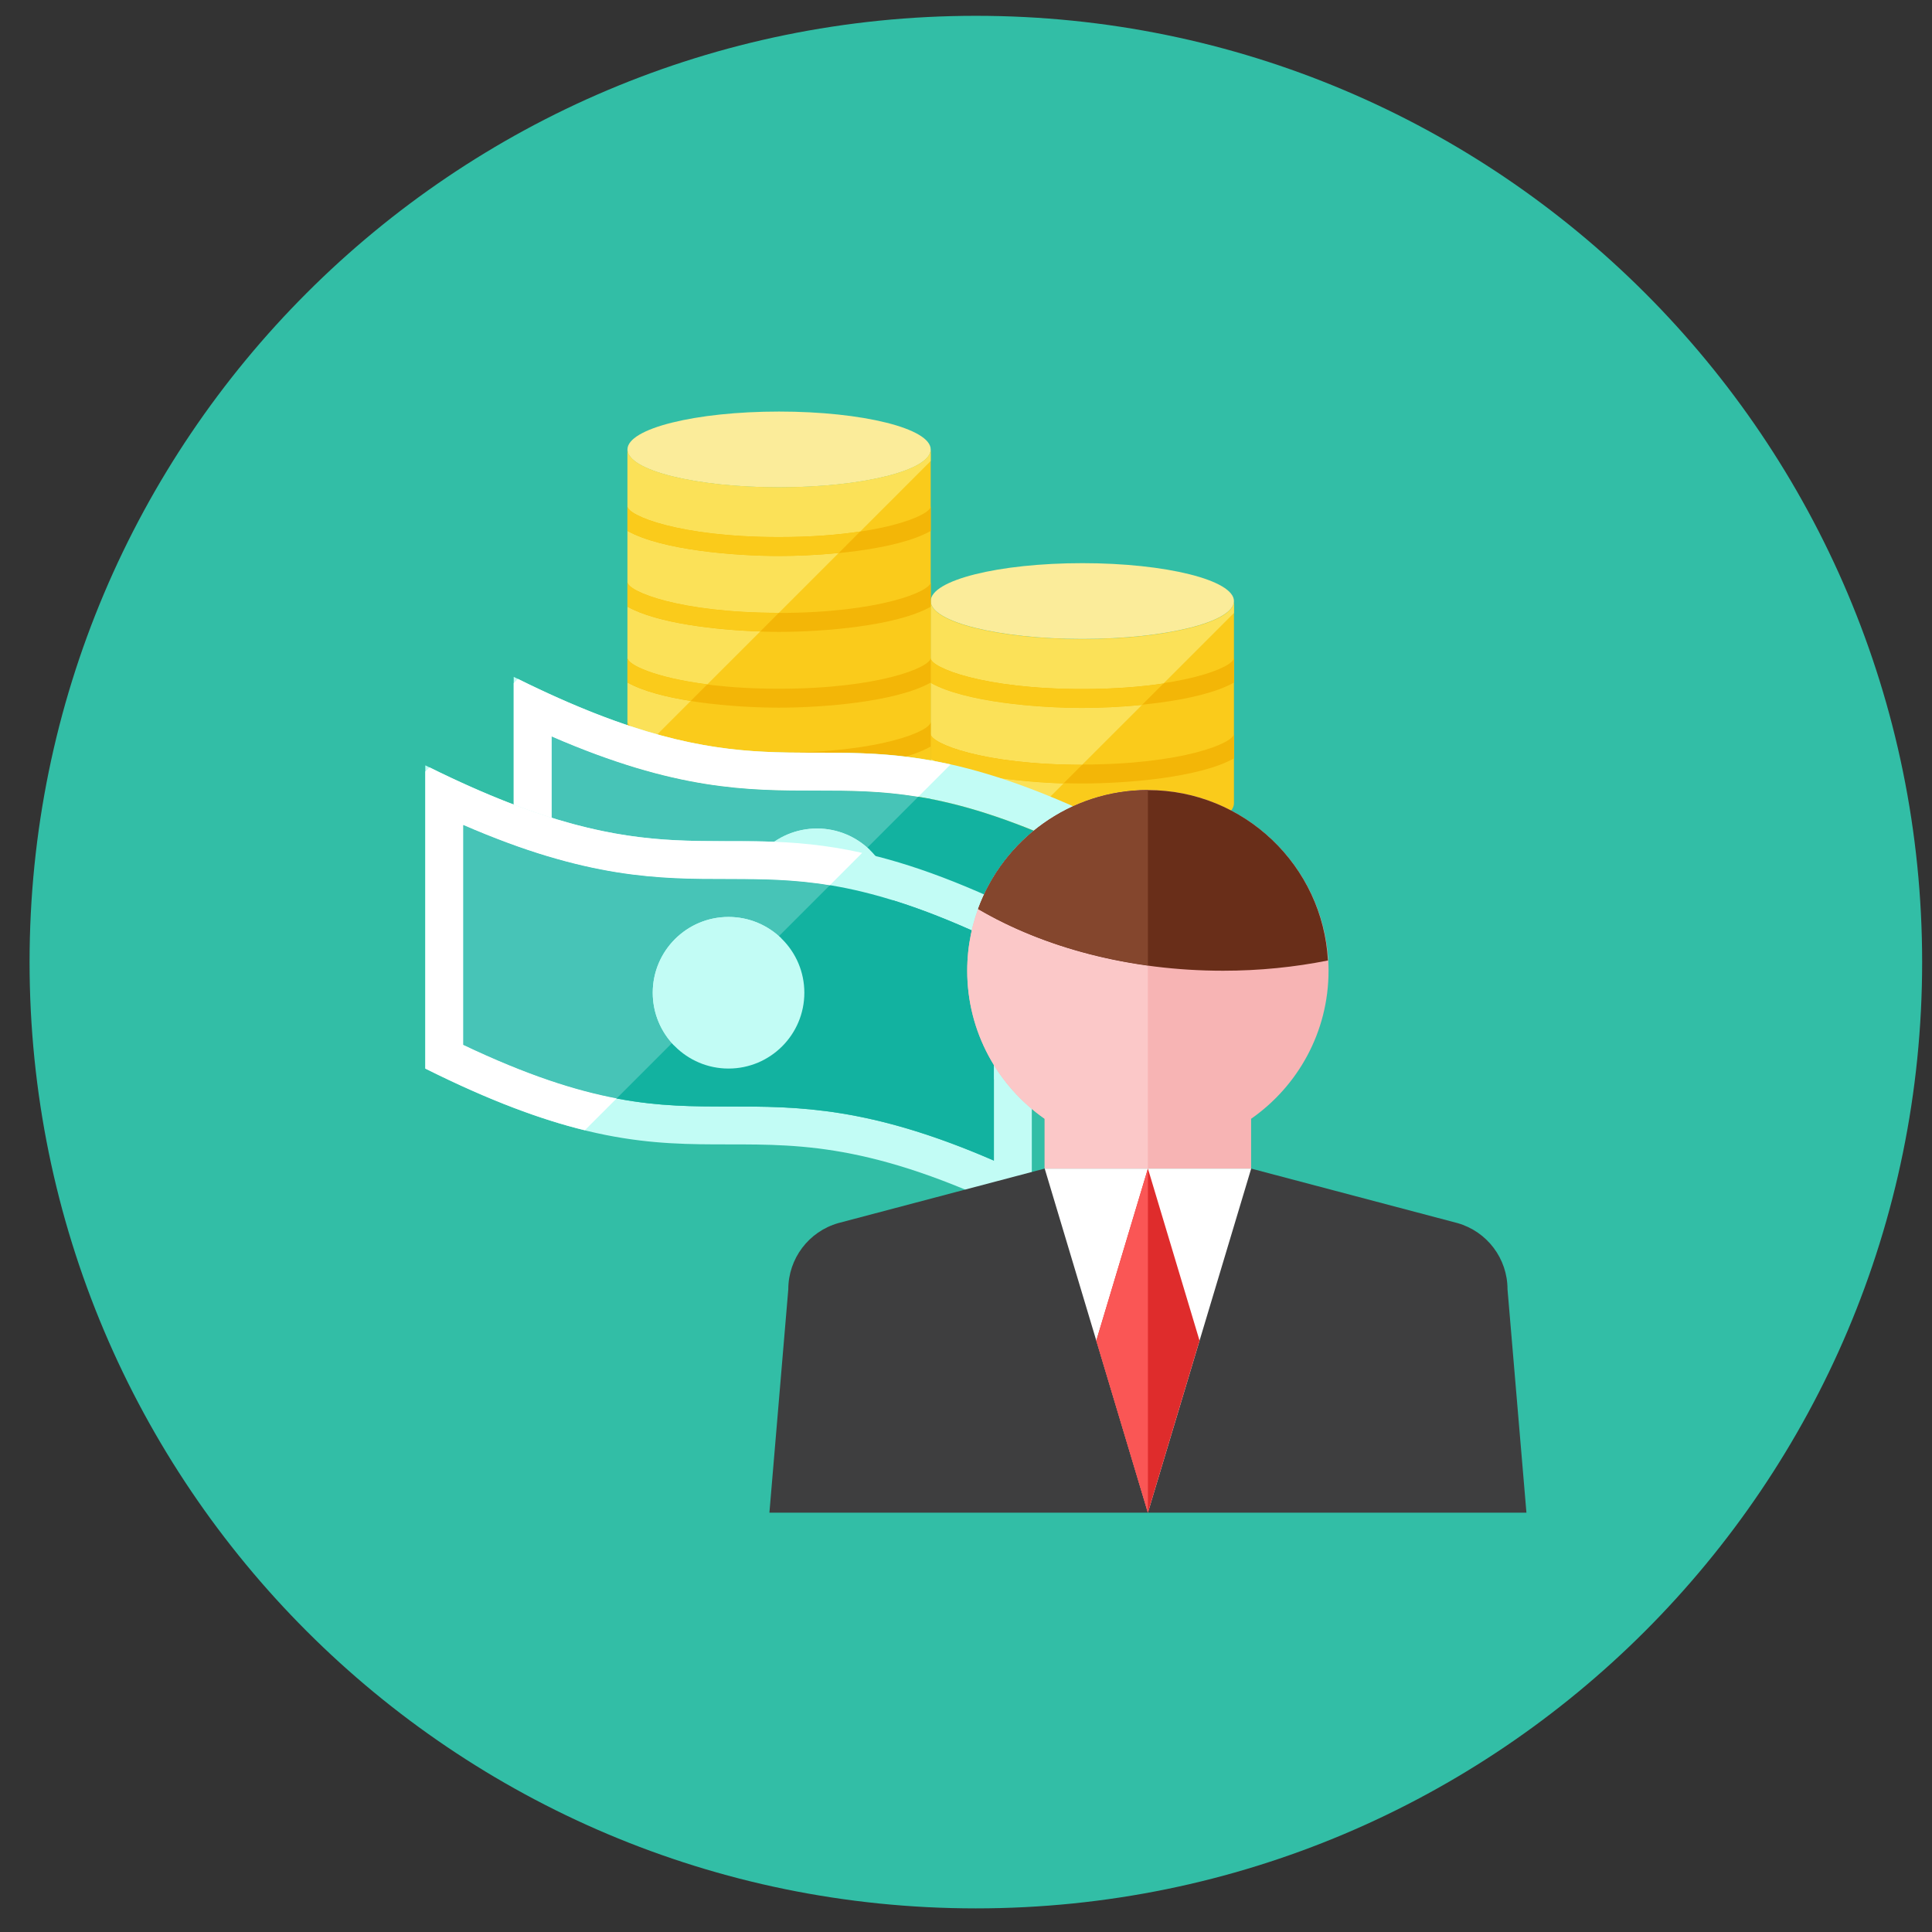 <svg width="49" height="49" viewBox="0 0 49 49" fill="none" xmlns="http://www.w3.org/2000/svg">
<rect x="0" y="0" width="49" height="49" fill="#333333" stroke="none"/>
<g clip-path="url(#clip0_512_1471)">
<path d="M24.75 48.401C38.005 48.401 48.75 37.656 48.75 24.401C48.75 11.146 38.005 0.401 24.75 0.401C11.495 0.401 0.75 11.146 0.75 24.401C0.75 37.656 11.495 48.401 24.75 48.401Z" fill="#32BEA6"/>
<path d="M27.451 16.206C25.327 16.206 23.605 15.776 23.605 15.245V20.372C23.605 20.901 25.326 21.334 27.451 21.334C29.575 21.334 31.296 20.901 31.296 20.372V15.245C31.296 15.776 29.574 16.206 27.451 16.206Z" fill="#FACB1B"/>
<path d="M27.451 16.206C29.574 16.206 31.296 15.775 31.296 15.245C31.296 14.714 29.574 14.283 27.451 14.283C25.327 14.283 23.605 14.714 23.605 15.245C23.605 15.775 25.327 16.206 27.451 16.206Z" fill="#FBEC9A"/>
<path d="M23.605 17.312C24.477 17.801 26.335 17.948 27.451 17.948C28.567 17.948 30.424 17.801 31.296 17.312V16.686C31.296 16.92 29.988 17.468 27.451 17.468C24.914 17.468 23.605 16.92 23.605 16.686V17.312Z" fill="#F3B607"/>
<path d="M23.605 19.235C24.477 19.724 26.335 19.871 27.451 19.871C28.567 19.871 30.424 19.724 31.296 19.235V18.609C31.296 18.843 29.988 19.39 27.451 19.39C24.914 19.39 23.605 18.843 23.605 18.609V19.235Z" fill="#F3B607"/>
<path d="M23.605 20.54C23.605 20.709 24.293 21.041 25.631 21.212L26.973 19.871C25.86 19.834 24.362 19.667 23.605 19.243V20.54Z" fill="#FBE158"/>
<path d="M23.605 17.319V18.616C23.605 18.85 24.912 19.396 27.445 19.397L28.964 17.879C28.416 17.933 27.879 17.955 27.451 17.955C26.335 17.956 24.477 17.808 23.605 17.319Z" fill="#FBE158"/>
<path d="M27.451 16.214C25.327 16.214 23.605 15.783 23.605 15.252V16.695C23.605 16.928 24.914 17.476 27.451 17.476C28.265 17.476 28.951 17.419 29.509 17.335L31.296 15.547V15.252C31.296 15.783 29.575 16.214 27.451 16.214Z" fill="#FBE158"/>
<path d="M23.605 16.693V17.319C24.477 17.808 26.335 17.955 27.451 17.955C27.878 17.955 28.415 17.933 28.963 17.879L29.509 17.334C28.95 17.418 28.265 17.475 27.45 17.475C24.914 17.474 23.605 16.927 23.605 16.693Z" fill="#FACB1B"/>
<path d="M23.605 18.616V19.242C24.362 19.666 25.861 19.833 26.973 19.869L27.445 19.397C24.912 19.396 23.605 18.85 23.605 18.616Z" fill="#FACB1B"/>
<path d="M19.759 12.361C17.636 12.361 15.914 11.931 15.914 11.399V20.052C15.914 20.581 17.635 21.013 19.759 21.013C21.884 21.013 23.605 20.581 23.605 20.052V11.399C23.605 11.931 21.883 12.361 19.759 12.361Z" fill="#FACB1B"/>
<path d="M19.759 12.36C21.883 12.36 23.605 11.93 23.605 11.399C23.605 10.868 21.883 10.438 19.759 10.438C17.636 10.438 15.914 10.868 15.914 11.399C15.914 11.93 17.636 12.36 19.759 12.36Z" fill="#FBEC9A"/>
<path d="M15.914 13.467C16.786 13.955 18.643 14.103 19.759 14.103C20.875 14.103 22.733 13.956 23.605 13.467V12.841C23.605 13.075 22.296 13.622 19.759 13.622C17.222 13.622 15.914 13.075 15.914 12.841V13.467Z" fill="#F3B607"/>
<path d="M15.914 15.389C16.786 15.878 18.643 16.026 19.759 16.026C20.875 16.026 22.733 15.879 23.605 15.389V14.764C23.605 14.998 22.296 15.545 19.759 15.545C17.222 15.545 15.914 14.998 15.914 14.764V15.389Z" fill="#F3B607"/>
<path d="M15.914 17.312C16.786 17.801 18.643 17.948 19.759 17.948C20.875 17.948 22.733 17.801 23.605 17.312V16.686C23.605 16.92 22.296 17.468 19.759 17.468C17.222 17.468 15.914 16.92 15.914 16.686V17.312Z" fill="#F3B607"/>
<path d="M15.914 18.934C16.786 19.423 18.643 19.571 19.759 19.571C20.875 19.571 22.733 19.424 23.605 18.934V18.309C23.605 18.543 22.296 19.09 19.759 19.09C17.222 19.09 15.914 18.543 15.914 18.309V18.934Z" fill="#F3B607"/>
<path d="M15.914 18.307C15.914 18.405 16.145 18.557 16.596 18.701L17.519 17.778C16.89 17.679 16.304 17.529 15.914 17.311V18.307Z" fill="#FBE158"/>
<path d="M15.914 16.685C15.914 16.853 16.602 17.186 17.94 17.357L19.282 16.015C18.169 15.979 16.671 15.812 15.914 15.388V16.685Z" fill="#FBE158"/>
<path d="M15.914 13.465V14.762C15.914 14.995 17.221 15.542 19.754 15.543L21.272 14.025C20.724 14.079 20.187 14.101 19.76 14.101C18.643 14.101 16.786 13.954 15.914 13.465Z" fill="#FBE158"/>
<path d="M19.759 12.359C17.636 12.359 15.914 11.928 15.914 11.398V12.84C15.914 13.073 17.222 13.621 19.759 13.621C20.573 13.621 21.259 13.564 21.818 13.48L23.605 11.692V11.398C23.605 11.928 21.884 12.359 19.759 12.359Z" fill="#FBE158"/>
<path d="M15.914 18.96V19.41L16.222 19.102C16.11 19.058 16.006 19.011 15.914 18.96Z" fill="#FBE158"/>
<path d="M15.914 12.84V13.466C16.786 13.954 18.643 14.102 19.759 14.102C20.187 14.102 20.724 14.08 21.272 14.026L21.817 13.48C21.259 13.565 20.573 13.621 19.759 13.621C17.222 13.621 15.914 13.073 15.914 12.84Z" fill="#FACB1B"/>
<path d="M15.914 14.762V15.387C16.671 15.812 18.169 15.978 19.282 16.015L19.754 15.543C17.221 15.542 15.914 14.995 15.914 14.762Z" fill="#FACB1B"/>
<path d="M15.914 16.685V17.31C16.304 17.529 16.89 17.679 17.519 17.778L17.94 17.357C16.602 17.186 15.914 16.854 15.914 16.685Z" fill="#FACB1B"/>
<path d="M15.914 18.335V18.961C16.006 19.012 16.11 19.059 16.222 19.103L16.596 18.729C16.145 18.585 15.914 18.432 15.914 18.335Z" fill="#FACB1B"/>
<path d="M13.991 18.679C17.15 20.051 18.961 20.051 20.72 20.051C22.488 20.051 24.163 20.051 27.45 21.613V27.192C24.291 25.82 22.479 25.82 20.72 25.82C18.952 25.82 17.277 25.82 13.991 24.258V18.679ZM13.029 17.167V24.858C20.72 28.703 20.72 24.858 28.411 28.703V21.012C20.72 17.167 20.72 21.012 13.029 17.167Z" fill="#C2FCF5"/>
<path d="M27.449 27.192V21.613C24.163 20.052 22.488 20.051 20.72 20.051C18.961 20.051 17.149 20.051 13.99 18.679V24.257C17.277 25.819 18.952 25.819 20.72 25.819C22.479 25.819 24.29 25.819 27.449 27.192Z" fill="#12B2A0"/>
<path d="M23.288 20.209C22.34 20.053 21.539 20.051 20.72 20.051C18.961 20.051 17.149 20.051 13.99 18.679V24.257C15.612 25.028 16.84 25.417 17.882 25.615L23.288 20.209Z" fill="#47C4B7"/>
<path d="M20.721 24.858C21.783 24.858 22.644 23.997 22.644 22.935C22.644 21.873 21.783 21.013 20.721 21.013C19.66 21.013 18.799 21.873 18.799 22.935C18.799 23.997 19.66 24.858 20.721 24.858Z" fill="#C2FCF5"/>
<path d="M20.721 21.013C19.659 21.013 18.799 21.874 18.799 22.935C18.799 23.456 19.006 23.927 19.342 24.273L22.059 21.556C21.713 21.22 21.242 21.013 20.721 21.013Z" fill="#C2FCF5"/>
<path d="M13.029 17.326V24.858C14.683 25.685 15.979 26.155 17.074 26.423L17.882 25.616C16.84 25.418 15.612 25.028 13.991 24.258V18.679C17.15 20.051 18.961 20.051 20.72 20.051C21.539 20.051 22.34 20.053 23.289 20.209L24.109 19.388C20.332 18.546 18.949 20.097 13.136 17.219L13.029 17.326Z" fill="white"/>
<path d="M11.748 20.923C14.908 22.295 16.719 22.295 18.478 22.295C20.246 22.295 21.921 22.295 25.208 23.857V29.436C22.048 28.064 20.237 28.064 18.478 28.064C16.71 28.064 15.035 28.064 11.748 26.502V20.923ZM10.787 19.411V27.102C18.478 30.947 18.478 27.102 26.169 30.947V23.256C18.478 19.411 18.478 23.256 10.787 19.411Z" fill="#C2FCF5"/>
<path d="M25.207 29.435V23.856C21.921 22.295 20.246 22.294 18.478 22.294C16.719 22.294 14.907 22.294 11.748 20.922V26.501C15.035 28.062 16.709 28.063 18.478 28.063C20.237 28.063 22.048 28.062 25.207 29.435Z" fill="#12B2A0"/>
<path d="M21.046 22.452C20.097 22.296 19.297 22.294 18.478 22.294C16.719 22.294 14.907 22.294 11.748 20.922V26.501C13.37 27.271 14.598 27.661 15.639 27.859L21.046 22.452Z" fill="#47C4B7"/>
<path d="M18.477 27.101C19.539 27.101 20.4 26.24 20.4 25.178C20.4 24.117 19.539 23.256 18.477 23.256C17.416 23.256 16.555 24.117 16.555 25.178C16.555 26.24 17.416 27.101 18.477 27.101Z" fill="#C2FCF5"/>
<path d="M18.477 23.256C17.415 23.256 16.555 24.117 16.555 25.178C16.555 25.699 16.762 26.17 17.098 26.516L19.815 23.799C19.469 23.464 18.997 23.256 18.477 23.256Z" fill="#C2FCF5"/>
<path d="M10.787 19.568V27.101C12.441 27.927 13.737 28.397 14.832 28.666L15.64 27.858C14.598 27.661 13.37 27.271 11.748 26.5V20.922C14.908 22.294 16.719 22.294 18.478 22.294C19.297 22.294 20.098 22.297 21.047 22.452L21.867 21.631C18.09 20.789 16.707 22.341 10.894 19.462L10.787 19.568Z" fill="white"/>
<path d="M33.695 24.62C33.695 22.114 31.65 20.038 29.113 20.038C26.592 20.038 24.531 22.089 24.531 24.62C24.531 26.174 25.309 27.547 26.495 28.375V29.638H31.731V28.375C32.917 27.547 33.695 26.174 33.695 24.62Z" fill="#F7B4B4"/>
<path d="M24.531 24.62C24.531 26.174 25.309 27.547 26.495 28.375V29.638H29.113V20.038C26.592 20.038 24.531 22.089 24.531 24.62Z" fill="#FBC8C8"/>
<path d="M38.714 38.365H19.514L19.993 32.7C19.993 31.92 20.51 31.236 21.259 31.021L26.495 29.638H31.732L36.968 31.021C37.718 31.236 38.234 31.92 38.234 32.7L38.714 38.365Z" fill="#3E3E3F"/>
<path d="M26.496 29.638H31.733L29.114 38.365L26.496 29.638Z" fill="white"/>
<path d="M29.114 29.638L27.805 34.001L29.114 38.365L30.423 34.001L29.114 29.638Z" fill="#DF2C2C"/>
<path d="M33.68 24.36C32.84 24.528 31.946 24.62 31.023 24.62C28.648 24.62 26.471 24.032 24.807 23.054C25.448 21.298 27.136 20.038 29.114 20.038C31.549 20.038 33.55 21.955 33.68 24.36Z" fill="#692E19"/>
<path d="M27.805 34.001L29.114 38.365V29.638L27.805 34.001Z" fill="#FA5655"/>
<path d="M29.114 20.038C27.136 20.038 25.448 21.298 24.807 23.055C26.013 23.763 27.489 24.262 29.114 24.486V20.038Z" fill="#84462D"/>
</g>
<defs>
<clipPath id="clip0_512_1471">
<rect width="48" height="48" fill="white" transform="translate(0.75 0.401)"/>
</clipPath>
</defs>
</svg>
